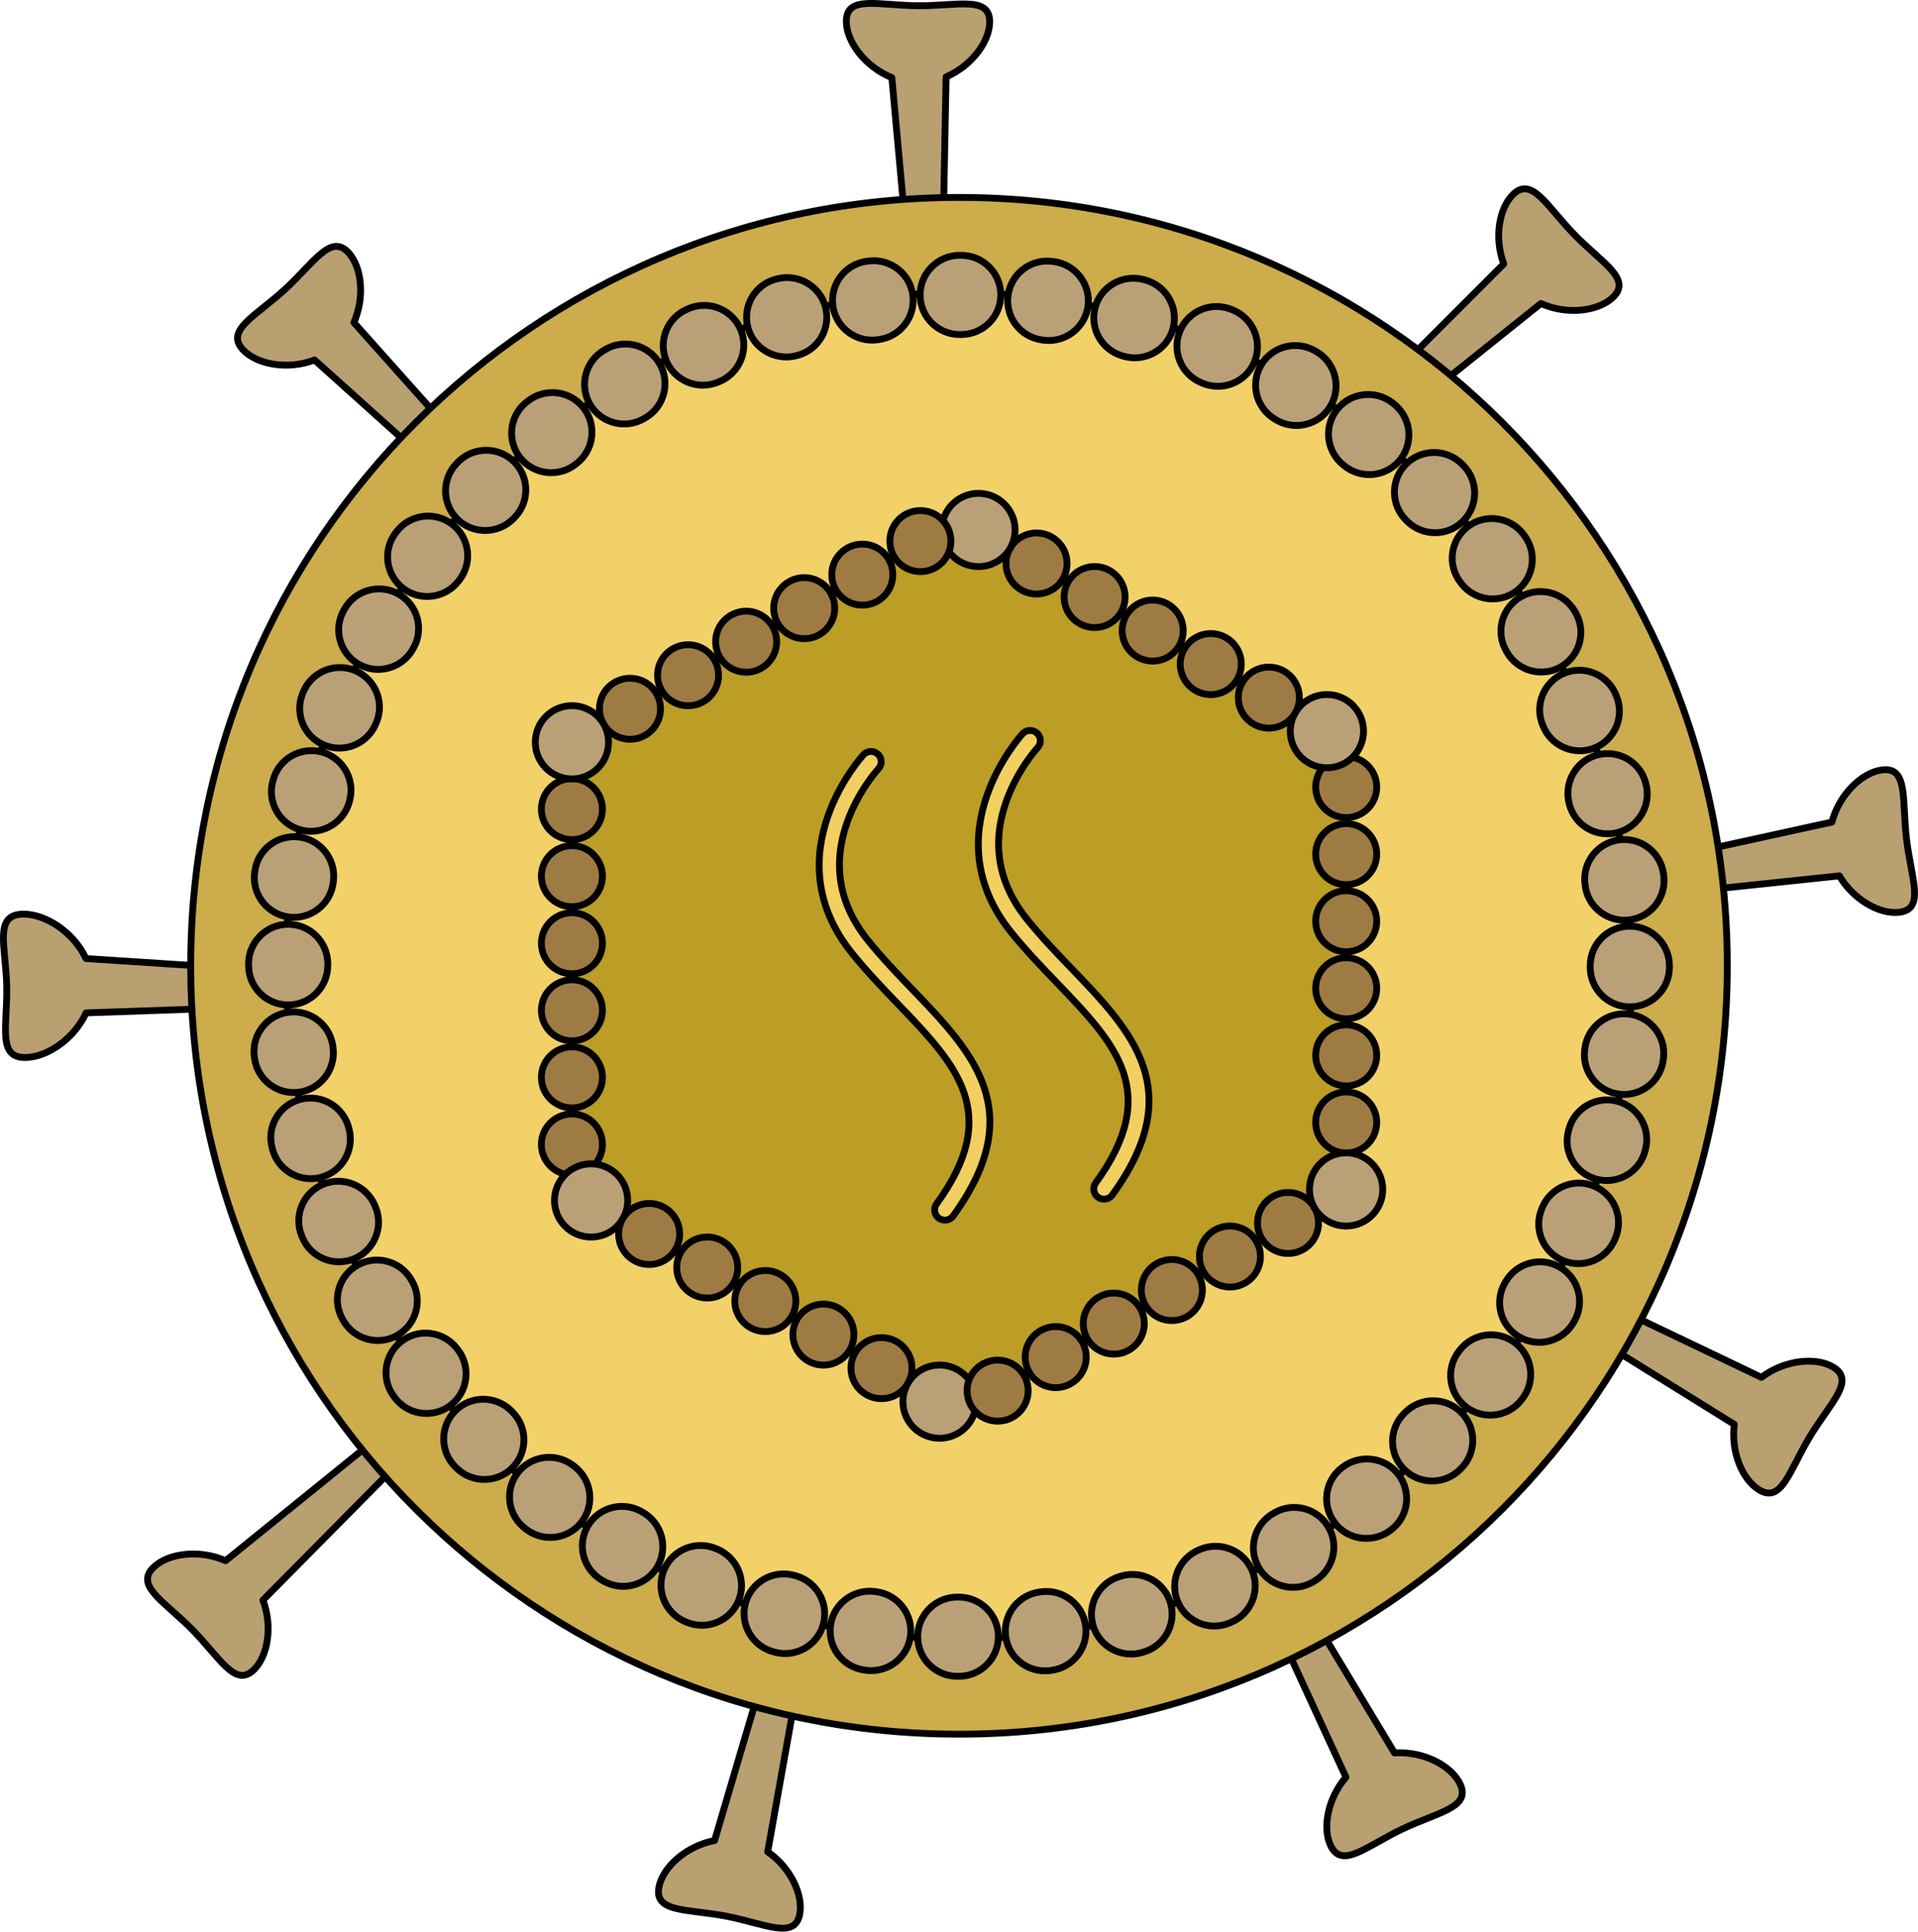 <?xml version="1.0" encoding="utf-8"?>
<!-- Generator: Adobe Illustrator 27.1.1, SVG Export Plug-In . SVG Version: 6.00 Build 0)  -->
<svg version="1.1" id="Camada_1" xmlns="http://www.w3.org/2000/svg" xmlns:xlink="http://www.w3.org/1999/xlink" x="0px" y="0px"
	 width="281px" height="282.968px" viewBox="0 0 281 282.968" enable-background="new 0 0 281 282.968" xml:space="preserve">
<g>
	<g>
		<path fill="#B8A070" stroke="#000000" stroke-linecap="round" stroke-linejoin="round" stroke-miterlimit="10" d="M194.947,270.37
			c1.66,3.48,5.245,0.075,10.482-2.422c5.235-2.497,10.139-3.139,8.479-6.621c-1.277-2.677-5.391-4.823-9.604-4.537l-13.558-22.525
			c-4.364-2.339-4.563,2.177-4.563,2.177l11.007,23.906C194.529,263.431,193.71,267.778,194.947,270.37z"/>
		<path fill="#B8A070" stroke="#000000" stroke-linecap="round" stroke-linejoin="round" stroke-miterlimit="10" d="
			M257.735,218.262c3.303,1.992,4.418-2.825,7.414-7.793c2.995-4.968,6.735-8.205,3.431-10.196
			c-2.54-1.531-7.156-1.057-10.515,1.502l-23.722-11.334c-4.929,0.451-2.61,4.33-2.61,4.33l22.353,13.891
			C253.564,212.701,255.275,216.781,257.735,218.262z"/>
		<path fill="#B8A070" stroke="#000000" stroke-linecap="round" stroke-linejoin="round" stroke-miterlimit="10" d="M37.205,244.596
			c-2.749,2.704-4.955-1.721-9.023-5.856c-4.068-4.136-8.458-6.415-5.708-9.12c2.115-2.079,6.714-2.691,10.577-0.984l20.435-16.54
			c4.899-0.707,3.546,3.606,3.546,3.606l-18.51,18.708C39.968,238.217,39.252,242.582,37.205,244.596z"/>
		<path fill="#B8A070" stroke="#000000" stroke-linecap="round" stroke-linejoin="round" stroke-miterlimit="10" d="M221.679,28.483
			c2.762-2.691,4.946,1.746,8.994,5.901c4.046,4.156,8.425,6.456,5.661,9.149c-2.124,2.068-6.727,2.658-10.582,0.93l-20.52,16.436
			c-4.901,0.682-3.527-3.623-3.527-3.623l18.605-18.615C218.883,34.848,219.622,30.487,221.679,28.483z"/>
		<path fill="#B8A070" stroke="#000000" stroke-linecap="round" stroke-linejoin="round" stroke-miterlimit="10" d="M51.055,37.009
			c-2.606-2.842-5.037,1.464-9.313,5.384c-4.275,3.921-8.777,5.969-6.17,8.814c2.004,2.185,6.567,3.034,10.512,1.527l19.557,17.569
			c4.857,0.959,3.726-3.418,3.726-3.418L51.845,47.249C53.486,43.522,52.997,39.126,51.055,37.009z"/>
		<path fill="#B8A070" stroke="#000000" stroke-linecap="round" stroke-linejoin="round" stroke-miterlimit="10" d="M144.996,3.224
			c0.023-3.856-4.689-2.352-10.489-2.385c-5.801-0.034-10.494-1.591-10.516,2.264c-0.017,2.968,2.75,6.691,6.668,8.269l2.39,26.181
			c2.91,4.006,5.056,0.029,5.056,0.029l0.506-26.313C142.348,9.654,144.979,6.097,144.996,3.224z"/>
		<path fill="#B8A070" stroke="#000000" stroke-linecap="round" stroke-linejoin="round" stroke-miterlimit="10" d="
			M278.252,133.641c3.831-0.456,1.754-4.942,1.068-10.704c-0.687-5.76,0.278-10.61-3.553-10.154
			c-2.945,0.351-6.297,3.56-7.379,7.643l-25.682,5.62c-3.613,3.383,0.6,5.02,0.6,5.02l26.171-2.761
			C271.546,131.814,275.401,133.983,278.252,133.641z"/>
		<path fill="#B8A070" stroke="#000000" stroke-linecap="round" stroke-linejoin="round" stroke-miterlimit="10" d="
			M117.164,280.412c-0.729,3.786-5.057,1.394-10.754,0.295c-5.695-1.098-10.602-0.484-9.872-4.271
			c0.562-2.914,4.002-6.025,8.152-6.811l7.448-25.212c3.635-3.361,4.964,0.958,4.964,0.958l-4.632,25.906
			C115.821,273.591,117.707,277.593,117.164,280.412z"/>
		<path fill="#B8A070" stroke="#000000" stroke-linecap="round" stroke-linejoin="round" stroke-miterlimit="10" d="M3.796,154.916
			c-4.272,0.094-2.681-4.644-2.811-10.444c-0.128-5.801-1.93-10.465,2.343-10.559c3.288-0.074,7.458,2.623,9.271,6.509l29.054,1.896
			c4.486,2.833,0.112,5.055,0.112,5.055l-29.153,1.006C10.881,152.147,6.98,154.844,3.796,154.916z"/>
	</g>
	<g>
		<path fill="#CCAC4B" stroke="#000000" stroke-linecap="round" stroke-linejoin="round" stroke-miterlimit="10" d="M253.06,141.484
			c0,62.163-50.396,112.56-112.56,112.56c-62.168,0-112.56-50.397-112.56-112.56c0-62.167,50.392-112.561,112.56-112.561
			C202.664,28.923,253.06,79.318,253.06,141.484z"/>
		<path fill="#F3D169" stroke="#000000" stroke-linecap="round" stroke-linejoin="round" stroke-miterlimit="10" d="
			M239.089,141.484c0,54.448-44.14,98.589-98.589,98.589c-54.452,0-98.59-44.142-98.59-98.589c0-54.451,44.138-98.591,98.59-98.591
			C194.95,42.893,239.089,87.033,239.089,141.484z"/>
	</g>
	<path fill="#B9A077" stroke="#000000" stroke-linecap="round" stroke-linejoin="round" stroke-miterlimit="10" d="M140.464,245.566
		h-0.211c-3.205,0-5.803-2.599-5.803-5.803s2.599-5.803,5.803-5.803h0.211c3.205,0,5.803,2.599,5.803,5.803
		S143.669,245.566,140.464,245.566z M153.082,244.769c-2.898,0-5.403-2.167-5.755-5.116c-0.38-3.183,1.892-6.07,5.074-6.45
		l0.136-0.018c3.179-0.416,6.094,1.815,6.514,4.991c0.42,3.178-1.813,6.094-4.991,6.514l-0.282,0.036
		C153.544,244.755,153.312,244.769,153.082,244.769z M127.64,244.733c-0.254,0-0.51-0.016-0.769-0.051l-0.221-0.029
		c-3.177-0.427-5.406-3.348-4.979-6.525c0.427-3.176,3.344-5.396,6.525-4.979l0.198,0.027c3.178,0.42,5.412,3.336,4.991,6.514
		C132.999,242.609,130.507,244.733,127.64,244.733z M165.706,242.304c-2.584,0-4.941-1.738-5.616-4.357
		c-0.8-3.104,1.069-6.268,4.172-7.068l0.125-0.034c3.096-0.841,6.282,0.981,7.126,4.072c0.843,3.092-0.98,6.282-4.072,7.126
		l-0.283,0.075C166.672,242.244,166.185,242.304,165.706,242.304z M115.023,242.232c-0.505,0-1.019-0.066-1.53-0.205l-0.125-0.034
		c-3.104-0.8-4.972-3.964-4.172-7.068c0.8-3.105,3.963-4.972,7.068-4.172l0.283,0.075c3.092,0.844,4.915,4.034,4.072,7.126
		C119.914,240.536,117.575,242.232,115.023,242.232z M177.9,238.202c-2.28,0-4.442-1.352-5.366-3.59
		c-1.223-2.963,0.188-6.356,3.15-7.579l0.195-0.08c2.964-1.22,6.356,0.188,7.579,3.15c1.223,2.963-0.188,6.356-3.15,7.579
		l-0.195,0.08C179.388,238.061,178.638,238.202,177.9,238.202z M102.833,238.091c-0.738,0-1.488-0.141-2.212-0.44l-0.237-0.099
		c-2.953-1.246-4.337-4.649-3.091-7.602c1.246-2.954,4.651-4.337,7.602-3.091l0.155,0.064c2.962,1.223,4.373,4.615,3.15,7.579
		C107.276,236.739,105.112,238.091,102.833,238.091z M189.439,232.537c-2.007,0-3.959-1.043-5.034-2.907
		c-1.6-2.777-0.646-6.326,2.131-7.926l0.182-0.105c2.777-1.598,6.325-0.646,7.926,2.131c1.6,2.777,0.646,6.326-2.131,7.926
		l-0.182,0.105C191.418,232.287,190.422,232.537,189.439,232.537z M91.297,232.386c-0.983,0-1.979-0.25-2.892-0.776l-0.21-0.122
		c-2.769-1.615-3.703-5.169-2.089-7.937c1.616-2.769,5.167-3.701,7.937-2.089l0.157,0.091c2.777,1.6,3.731,5.149,2.131,7.926
		C95.256,231.344,93.305,232.386,91.297,232.386z M200.176,225.361c-1.737,0-3.454-0.765-4.591-2.234
		c-1.957-2.531-1.538-6.135,0.986-8.099c0.009-0.006,0.101-0.077,0.11-0.085c2.537-1.951,6.213-1.509,8.169,1.019
		c1.957,2.531,1.538,6.135-0.986,8.099c-0.009,0.006-0.101,0.077-0.11,0.085C202.691,224.963,201.429,225.361,200.176,225.361z
		 M80.613,225.222c-1.245,0-2.5-0.399-3.559-1.222l-0.113-0.088c-2.552-1.938-3.051-5.579-1.113-8.132
		c1.939-2.552,5.581-3.05,8.132-1.113l0.221,0.17c2.53,1.968,2.985,5.614,1.018,8.144C84.054,224.452,82.342,225.222,80.613,225.222
		z M209.819,216.955c-1.485,0-2.971-0.567-4.103-1.7c-2.267-2.266-2.267-5.94,0-8.206l0.149-0.149c2.265-2.267,5.941-2.267,8.206,0
		c2.267,2.266,2.267,5.94,0,8.206l-0.149,0.149C212.79,216.388,211.304,216.955,209.819,216.955z M70.956,216.731
		c-1.485,0-2.971-0.567-4.103-1.7l-0.149-0.149c-2.267-2.266-2.267-5.94,0-8.206c2.265-2.267,5.941-2.267,8.206,0l0.149,0.149
		c2.267,2.266,2.267,5.94,0,8.206C73.927,216.165,72.441,216.731,70.956,216.731z M218.323,207.308
		c-1.223,0-2.456-0.384-3.505-1.181c-2.552-1.938-3.051-5.579-1.113-8.132l0.17-0.221c1.969-2.53,5.616-2.984,8.144-1.018
		c2.53,1.968,2.985,5.614,1.018,8.144l-0.088,0.113C221.808,206.518,220.076,207.308,218.323,207.308z M62.485,207.061
		c-1.753,0-3.485-0.79-4.627-2.294l-0.087-0.113c-1.967-2.531-1.512-6.176,1.018-8.144c2.533-1.967,6.176-1.509,8.144,1.018
		l0.169,0.221c1.938,2.553,1.44,6.194-1.113,8.132C64.941,206.677,63.708,207.061,62.485,207.061z M225.503,196.638
		c-0.993,0-1.999-0.256-2.919-0.791c-2.769-1.615-3.703-5.169-2.089-7.937l0.091-0.157c1.601-2.777,5.149-3.729,7.926-2.131
		c2.777,1.6,3.731,5.149,2.131,7.926l-0.122,0.21C229.443,195.607,227.499,196.638,225.503,196.638z M55.342,196.374
		c-2.007,0-3.959-1.043-5.034-2.907l-0.105-0.182c-1.6-2.777-0.646-6.326,2.131-7.926c2.777-1.598,6.325-0.646,7.926,2.131
		l0.105,0.182c1.6,2.777,0.646,6.326-2.131,7.926C57.321,196.123,56.325,196.374,55.342,196.374z M231.234,185.115
		c-0.752,0-1.517-0.146-2.254-0.458c-2.953-1.246-4.337-4.649-3.091-7.602l0.064-0.155c1.222-2.962,4.614-4.371,7.579-3.15
		c2.962,1.223,4.373,4.615,3.15,7.579l-0.099,0.237C235.648,183.783,233.496,185.115,231.234,185.115z M49.655,184.848
		c-2.28,0-4.442-1.352-5.366-3.59l-0.08-0.195c-1.223-2.963,0.188-6.356,3.15-7.579c2.963-1.222,6.357,0.189,7.579,3.15l0.08,0.195
		c1.223,2.963-0.188,6.356-3.15,7.579C51.143,184.707,50.393,184.848,49.655,184.848z M235.402,172.94
		c-0.479,0-0.967-0.06-1.452-0.184c-3.104-0.8-4.972-3.964-4.172-7.068l0.075-0.283c0.845-3.091,4.035-4.916,7.126-4.072
		c3.092,0.844,4.915,4.034,4.072,7.126l-0.034,0.125C240.343,171.202,237.986,172.94,235.402,172.94z M45.525,172.668
		c-2.552,0-4.891-1.696-5.596-4.277l-0.075-0.283c-0.8-3.104,1.069-6.268,4.172-7.068c3.101-0.801,6.268,1.069,7.068,4.172
		l0.034,0.125c0.843,3.092-0.98,6.282-4.072,7.126C46.544,172.602,46.03,172.668,45.525,172.668z M237.93,160.329
		c-0.23,0-0.462-0.014-0.695-0.042c-3.182-0.379-5.454-3.267-5.074-6.45l0.036-0.282c0.42-3.177,3.335-5.419,6.514-4.991
		c3.178,0.42,5.412,3.336,4.991,6.514l-0.018,0.136C243.334,158.162,240.828,160.329,237.93,160.329z M43.035,160.05
		c-2.867,0-5.359-2.124-5.746-5.043l-0.036-0.282c-0.38-3.183,1.892-6.071,5.074-6.45c3.183-0.376,6.071,1.891,6.45,5.074
		l0.018,0.136c0.42,3.178-1.814,6.094-4.991,6.514C43.545,160.033,43.288,160.05,43.035,160.05z M238.779,147.498
		c-3.205,0-5.803-2.599-5.803-5.803v-0.211c0-3.205,2.599-5.803,5.803-5.803s5.803,2.599,5.803,5.803v0.211
		C244.583,144.899,241.984,147.498,238.779,147.498z M42.221,147.217c-3.205,0-5.803-2.599-5.803-5.803v-0.211
		c0-3.205,2.599-5.803,5.803-5.803c3.205,0,5.803,2.599,5.803,5.803v0.211C48.024,144.618,45.425,147.217,42.221,147.217z
		 M237.987,134.804c-2.898,0-5.403-2.167-5.755-5.116l-0.018-0.136c-0.42-3.178,1.813-6.094,4.991-6.514
		c3.183-0.424,6.093,1.813,6.514,4.991l0.036,0.282c0.38,3.183-1.892,6.07-5.074,6.45
		C238.449,134.79,238.217,134.804,237.987,134.804z M43.068,134.386c-0.253,0-0.51-0.017-0.769-0.052
		c-3.178-0.42-5.412-3.336-4.991-6.514l0.029-0.221c0.428-3.176,3.352-5.394,6.525-4.979c3.177,0.427,5.405,3.348,4.979,6.525
		l-0.027,0.198C48.427,132.262,45.934,134.386,43.068,134.386z M235.516,122.152c-2.544,0-4.869-1.673-5.571-4.248l-0.037-0.142
		c-0.844-3.091,0.971-6.313,4.063-7.156c3.097-0.845,6.274,0.949,7.118,4.04l0.037,0.142c0.844,3.091-0.971,6.313-4.063,7.156
		C236.545,122.085,236.026,122.152,235.516,122.152z M45.568,121.774c-0.505,0-1.019-0.066-1.53-0.205
		c-3.092-0.844-4.915-4.034-4.072-7.126l0.034-0.125c0.799-3.104,3.966-4.97,7.068-4.172c3.104,0.8,4.972,3.964,4.172,7.068
		l-0.075,0.283C50.459,120.078,48.12,121.774,45.568,121.774z M231.456,109.988c-2.28,0-4.442-1.352-5.366-3.59l-0.08-0.195
		c-1.223-2.963,0.188-6.356,3.15-7.579c2.965-1.223,6.357,0.188,7.579,3.15l0.08,0.195c1.223,2.963-0.188,6.356-3.15,7.579
		C232.944,109.847,232.194,109.988,231.456,109.988z M49.708,109.592c-0.738,0-1.488-0.141-2.212-0.44
		c-2.962-1.223-4.373-4.615-3.15-7.579l0.099-0.237c1.246-2.954,4.651-4.34,7.602-3.091c2.953,1.246,4.337,4.649,3.091,7.602
		l-0.064,0.155C54.151,108.24,51.988,109.592,49.708,109.592z M225.808,98.446c-2.007,0-3.959-1.043-5.034-2.907l-0.105-0.182
		c-1.6-2.777-0.646-6.326,2.131-7.926c2.778-1.598,6.325-0.646,7.926,2.131l0.105,0.182c1.6,2.777,0.646,6.326-2.131,7.926
		C227.788,98.196,226.791,98.446,225.808,98.446z M55.414,98.061c-0.983,0-1.979-0.25-2.892-0.776
		c-2.777-1.6-3.731-5.149-2.131-7.926l0.122-0.21c1.615-2.769,5.167-3.702,7.937-2.089c2.769,1.615,3.703,5.169,2.089,7.937
		l-0.091,0.157C59.373,97.018,57.421,98.061,55.414,98.061z M218.692,87.737c-1.73,0-3.441-0.77-4.585-2.24l-0.169-0.221
		c-1.938-2.553-1.44-6.194,1.113-8.132c2.551-1.938,6.194-1.44,8.132,1.113l0.087,0.113c1.967,2.531,1.512,6.176-1.018,8.144
		C221.192,87.338,219.937,87.737,218.692,87.737z M62.582,87.376c-1.246,0-2.5-0.399-3.559-1.222
		c-2.53-1.968-2.985-5.614-1.018-8.144l0.088-0.113c1.939-2.552,5.581-3.049,8.132-1.113c2.552,1.938,3.05,5.579,1.113,8.132
		l-0.17,0.221C66.022,86.607,64.311,87.376,62.582,87.376z M210.243,78.042c-1.485,0-2.971-0.567-4.103-1.7l-0.149-0.149
		c-2.267-2.266-2.267-5.94,0-8.206c2.265-2.267,5.941-2.267,8.206,0l0.149,0.149c2.267,2.266,2.267,5.94,0,8.206
		C213.214,77.475,211.728,78.042,210.243,78.042z M71.081,77.717c-1.485,0-2.971-0.567-4.103-1.7c-2.267-2.266-2.267-5.94,0-8.206
		l0.149-0.149c2.265-2.267,5.941-2.267,8.206,0c2.267,2.266,2.267,5.94,0,8.206l-0.149,0.149
		C74.051,77.151,72.565,77.717,71.081,77.717z M200.601,69.523c-1.223,0-2.456-0.384-3.505-1.181l-0.221-0.17
		c-2.53-1.968-2.985-5.614-1.018-8.144c1.97-2.53,5.615-2.984,8.144-1.018l0.113,0.088c2.552,1.938,3.051,5.579,1.113,8.132
		C204.086,68.733,202.354,69.523,200.601,69.523z M80.759,69.246c-1.753,0-3.485-0.79-4.626-2.294
		c-1.938-2.553-1.44-6.194,1.113-8.132l0.113-0.087c2.533-1.967,6.176-1.509,8.144,1.018c1.967,2.531,1.512,6.176-1.018,8.144
		l-0.221,0.169C83.216,68.862,81.982,69.246,80.759,69.246z M189.935,62.331c-1.007,0-2.027-0.263-2.955-0.813l-0.12-0.069
		c-2.777-1.6-3.731-5.149-2.131-7.926c1.601-2.777,5.15-3.729,7.926-2.131l0.245,0.143c2.757,1.635,3.666,5.195,2.031,7.952
		C193.847,61.315,191.916,62.331,189.935,62.331z M91.45,62.109c-2.007,0-3.959-1.043-5.034-2.907
		c-1.6-2.777-0.646-6.326,2.131-7.926l0.182-0.105c2.778-1.599,6.325-0.646,7.926,2.131c1.6,2.777,0.646,6.326-2.131,7.926
		l-0.182,0.105C93.429,61.858,92.433,62.109,91.45,62.109z M178.423,56.594c-0.752,0-1.517-0.146-2.254-0.458l-0.154-0.064
		c-2.963-1.223-4.373-4.615-3.15-7.579c1.222-2.963,4.615-4.372,7.579-3.15l0.237,0.099c2.953,1.246,4.337,4.649,3.091,7.602
		C182.837,55.262,180.686,56.594,178.423,56.594z M102.974,56.428c-2.28,0-4.442-1.352-5.366-3.59
		c-1.223-2.963,0.188-6.356,3.15-7.579l0.195-0.08c2.965-1.222,6.356,0.189,7.579,3.15c1.223,2.963-0.188,6.356-3.15,7.579
		l-0.195,0.08C104.462,56.287,103.712,56.428,102.974,56.428z M166.257,52.418c-0.479,0-0.967-0.06-1.452-0.184l-0.283-0.075
		c-3.092-0.844-4.915-4.034-4.072-7.126c0.844-3.091,4.033-4.911,7.126-4.072l0.125,0.034c3.104,0.8,4.972,3.964,4.172,7.068
		C171.198,50.679,168.841,52.418,166.257,52.418z M115.207,52.293c-2.559,0-4.917-1.691-5.62-4.27
		c-0.844-3.092,0.948-6.274,4.04-7.118l0.142-0.037c3.092-0.848,6.313,0.973,7.156,4.063c0.844,3.092-0.948,6.274-4.04,7.118
		l-0.142,0.037C116.231,52.226,115.715,52.293,115.207,52.293z M153.654,49.881c-0.258,0-0.517-0.018-0.78-0.053l-0.198-0.027
		c-3.178-0.42-5.412-3.336-4.991-6.514c0.42-3.177,3.326-5.421,6.514-4.991l0.221,0.029c3.177,0.427,5.406,3.348,4.979,6.524
		C159.007,47.763,156.515,49.881,153.654,49.881z M127.765,49.826c-2.867,0-5.359-2.124-5.746-5.043
		c-0.42-3.178,1.814-6.094,4.991-6.514l0.282-0.036c3.188-0.379,6.071,1.891,6.45,5.074c0.38,3.183-1.892,6.07-5.074,6.45
		l-0.136,0.018C128.275,49.809,128.018,49.826,127.765,49.826z M140.817,49.008h-0.211c-3.205,0-5.803-2.599-5.803-5.803
		c0-3.205,2.599-5.803,5.803-5.803h0.211c3.205,0,5.803,2.599,5.803,5.803C146.62,46.409,144.021,49.008,140.817,49.008z"/>
	<g>
		<g>
			<polygon fill="#BC9D25" points="83.788,108.741 140.507,75.995 197.227,108.741 197.227,174.236 140.507,206.981 83.788,174.236 
							"/>
			<g>
				<g>
					<path fill="#9E7B43" stroke="#000000" stroke-linecap="round" stroke-linejoin="round" stroke-miterlimit="10" d="
						M83.788,114.059c2.469,0,4.471,2.002,4.471,4.471c0,2.469-2.002,4.471-4.471,4.471c-2.469,0-4.471-2.002-4.471-4.471
						C79.317,116.061,81.319,114.059,83.788,114.059z"/>
				</g>
				<g>
					
						<circle fill="#9E7B43" stroke="#000000" stroke-linecap="round" stroke-linejoin="round" stroke-miterlimit="10" cx="83.788" cy="128.355" r="4.472"/>
				</g>
				<g>
					<path fill="#9E7B43" stroke="#000000" stroke-linecap="round" stroke-linejoin="round" stroke-miterlimit="10" d="
						M83.788,133.709c2.469,0,4.471,2.002,4.471,4.471c0,2.469-2.002,4.471-4.471,4.471c-2.469,0-4.471-2.002-4.471-4.471
						C79.317,135.711,81.319,133.709,83.788,133.709z"/>
				</g>
				<g>
					<path fill="#9E7B43" stroke="#000000" stroke-linecap="round" stroke-linejoin="round" stroke-miterlimit="10" d="
						M83.788,143.534c2.469,0,4.471,2.002,4.471,4.471c0,2.469-2.002,4.471-4.471,4.471c-2.469,0-4.471-2.002-4.471-4.471
						C79.317,145.536,81.319,143.534,83.788,143.534z"/>
				</g>
				<g>
					<path fill="#9E7B43" stroke="#000000" stroke-linecap="round" stroke-linejoin="round" stroke-miterlimit="10" d="
						M83.788,153.358c2.47,0,4.473,2.002,4.473,4.473c0,2.47-2.003,4.473-4.473,4.473c-2.47,0-4.473-2.002-4.473-4.473
						C79.315,155.36,81.318,153.358,83.788,153.358z"/>
				</g>
				<g>
					
						<circle fill="#9E7B43" stroke="#000000" stroke-linecap="round" stroke-linejoin="round" stroke-miterlimit="10" cx="83.788" cy="167.654" r="4.472"/>
				</g>
				<g>
					<path fill="#B9A077" stroke="#000000" stroke-linecap="round" stroke-linejoin="round" stroke-miterlimit="10" d="
						M86.598,170.491c2.964,0,5.366,2.402,5.366,5.366c0,2.964-2.402,5.366-5.366,5.366s-5.366-2.402-5.366-5.366
						C81.232,172.894,83.634,170.491,86.598,170.491z"/>
				</g>
				<g>
					
						<circle fill="#9E7B43" stroke="#000000" stroke-linecap="round" stroke-linejoin="round" stroke-miterlimit="10" cx="95.107" cy="180.768" r="4.472"/>
				</g>
				<g>
					<path fill="#9E7B43" stroke="#000000" stroke-linecap="round" stroke-linejoin="round" stroke-miterlimit="10" d="
						M103.616,181.211c2.469,0,4.471,2.002,4.471,4.471c0,2.469-2.002,4.471-4.471,4.471c-2.469,0-4.471-2.002-4.471-4.471
						C99.145,183.213,101.146,181.211,103.616,181.211z"/>
				</g>
				<g>
					<path fill="#9E7B43" stroke="#000000" stroke-linecap="round" stroke-linejoin="round" stroke-miterlimit="10" d="
						M112.124,186.123c2.469,0,4.471,2.002,4.471,4.471c0,2.469-2.002,4.471-4.471,4.471c-2.469,0-4.471-2.002-4.471-4.471
						C107.653,188.125,109.655,186.123,112.124,186.123z"/>
				</g>
				<g>
					<path fill="#9E7B43" stroke="#000000" stroke-linecap="round" stroke-linejoin="round" stroke-miterlimit="10" d="
						M120.633,191.037c2.469,0,4.471,2.002,4.471,4.471c0,2.469-2.002,4.471-4.471,4.471c-2.469,0-4.471-2.002-4.471-4.471
						C116.162,193.039,118.164,191.037,120.633,191.037z"/>
				</g>
				<g>
					<path fill="#9E7B43" stroke="#000000" stroke-linecap="round" stroke-linejoin="round" stroke-miterlimit="10" d="
						M129.141,195.949c2.469,0,4.471,2.002,4.471,4.471c0,2.469-2.002,4.471-4.471,4.471c-2.469,0-4.471-2.002-4.471-4.471
						C124.67,197.95,126.672,195.949,129.141,195.949z"/>
				</g>
				<g>
					<path fill="#B9A077" stroke="#000000" stroke-linecap="round" stroke-linejoin="round" stroke-miterlimit="10" d="
						M133.004,202.648c1.481-2.567,4.763-3.444,7.33-1.964c2.567,1.483,3.444,4.764,1.964,7.332
						c-1.482,2.564-4.766,3.444-7.331,1.962C132.402,208.497,131.521,205.215,133.004,202.648z"/>
				</g>
				<g>
					
						<circle fill="#9E7B43" stroke="#000000" stroke-linecap="round" stroke-linejoin="round" stroke-miterlimit="10" cx="146.159" cy="203.719" r="4.473"/>
				</g>
				<g>
					<path fill="#9E7B43" stroke="#000000" stroke-linecap="round" stroke-linejoin="round" stroke-miterlimit="10" d="
						M154.669,194.334c2.47,0,4.473,2.002,4.473,4.473c0,2.47-2.003,4.473-4.473,4.473c-2.47,0-4.473-2.002-4.473-4.473
						C150.196,196.336,152.199,194.334,154.669,194.334z"/>
				</g>
				<g>
					<path fill="#9E7B43" stroke="#000000" stroke-linecap="round" stroke-linejoin="round" stroke-miterlimit="10" d="
						M163.177,189.421c2.47,0,4.473,2.002,4.473,4.473c0,2.47-2.003,4.473-4.473,4.473c-2.47,0-4.473-2.002-4.473-4.473
						C158.705,191.423,160.707,189.421,163.177,189.421z"/>
				</g>
				<g>
					
						<circle fill="#9E7B43" stroke="#000000" stroke-linecap="round" stroke-linejoin="round" stroke-miterlimit="10" cx="171.686" cy="188.982" r="4.472"/>
				</g>
				<g>
					
						<circle fill="#9E7B43" stroke="#000000" stroke-linecap="round" stroke-linejoin="round" stroke-miterlimit="10" cx="180.194" cy="184.07" r="4.472"/>
				</g>
				<g>
					
						<circle fill="#9E7B43" stroke="#000000" stroke-linecap="round" stroke-linejoin="round" stroke-miterlimit="10" cx="188.702" cy="179.156" r="4.472"/>
				</g>
				<g>
					<path fill="#B9A077" stroke="#000000" stroke-linecap="round" stroke-linejoin="round" stroke-miterlimit="10" d="
						M197.212,168.878c2.964,0,5.366,2.402,5.366,5.366c0,2.964-2.402,5.366-5.366,5.366c-2.964,0-5.366-2.402-5.366-5.366
						C191.846,171.281,194.248,168.878,197.212,168.878z"/>
				</g>
				<g>
					<path fill="#9E7B43" stroke="#000000" stroke-linecap="round" stroke-linejoin="round" stroke-miterlimit="10" d="
						M197.227,159.957c2.469,0,4.471,2.002,4.471,4.471c0,2.469-2.002,4.471-4.471,4.471c-2.469,0-4.471-2.002-4.471-4.471
						C192.756,161.959,194.758,159.957,197.227,159.957z"/>
				</g>
				<g>
					<path fill="#9E7B43" stroke="#000000" stroke-linecap="round" stroke-linejoin="round" stroke-miterlimit="10" d="
						M197.227,150.133c2.469,0,4.471,2.002,4.471,4.471c0,2.469-2.002,4.471-4.471,4.471c-2.469,0-4.471-2.002-4.471-4.471
						C192.756,152.135,194.758,150.133,197.227,150.133z"/>
				</g>
				<g>
					
						<circle fill="#9E7B43" stroke="#000000" stroke-linecap="round" stroke-linejoin="round" stroke-miterlimit="10" cx="197.227" cy="144.778" r="4.472"/>
				</g>
				<g>
					<path fill="#9E7B43" stroke="#000000" stroke-linecap="round" stroke-linejoin="round" stroke-miterlimit="10" d="
						M197.227,130.481c2.47,0,4.472,2.002,4.472,4.472c0,2.47-2.002,4.472-4.472,4.472c-2.47,0-4.472-2.002-4.472-4.472
						C192.755,132.484,194.758,130.481,197.227,130.481z"/>
				</g>
				<g>
					
						<circle fill="#9E7B43" stroke="#000000" stroke-linecap="round" stroke-linejoin="round" stroke-miterlimit="10" cx="197.227" cy="125.128" r="4.471"/>
				</g>
				<g>
					
						<circle fill="#9E7B43" stroke="#000000" stroke-linecap="round" stroke-linejoin="round" stroke-miterlimit="10" cx="197.227" cy="115.302" r="4.472"/>
				</g>
				<g>
					<path fill="#B9A077" stroke="#000000" stroke-linecap="round" stroke-linejoin="round" stroke-miterlimit="10" d="
						M194.401,101.743c2.964,0,5.366,2.402,5.366,5.366c0,2.964-2.402,5.366-5.366,5.366c-2.964,0-5.366-2.402-5.366-5.366
						C189.035,104.146,191.438,101.743,194.401,101.743z"/>
				</g>
				<g>
					
						<circle fill="#9E7B43" stroke="#000000" stroke-linecap="round" stroke-linejoin="round" stroke-miterlimit="10" cx="185.894" cy="102.197" r="4.473"/>
				</g>
				<g>
					
						<circle fill="#9E7B43" stroke="#000000" stroke-linecap="round" stroke-linejoin="round" stroke-miterlimit="10" cx="177.385" cy="97.285" r="4.473"/>
				</g>
				<g>
					<path fill="#9E7B43" stroke="#000000" stroke-linecap="round" stroke-linejoin="round" stroke-miterlimit="10" d="
						M168.876,87.901c2.47,0,4.472,2.002,4.472,4.472c0,2.47-2.002,4.472-4.472,4.472c-2.47,0-4.472-2.002-4.472-4.472
						C164.404,89.903,166.406,87.901,168.876,87.901z"/>
				</g>
				<g>
					
						<circle fill="#9E7B43" stroke="#000000" stroke-linecap="round" stroke-linejoin="round" stroke-miterlimit="10" cx="160.367" cy="87.461" r="4.471"/>
				</g>
				<g>
					
						<circle fill="#9E7B43" stroke="#000000" stroke-linecap="round" stroke-linejoin="round" stroke-miterlimit="10" cx="151.859" cy="82.548" r="4.472"/>
				</g>
				<g>
					
						<circle fill="#B9A077" stroke="#000000" stroke-linecap="round" stroke-linejoin="round" stroke-miterlimit="10" cx="143.351" cy="77.636" r="5.366"/>
				</g>
				<g>
					
						<circle fill="#9E7B43" stroke="#000000" stroke-linecap="round" stroke-linejoin="round" stroke-miterlimit="10" cx="134.841" cy="79.267" r="4.471"/>
				</g>
				<g>
					
						<circle fill="#9E7B43" stroke="#000000" stroke-linecap="round" stroke-linejoin="round" stroke-miterlimit="10" cx="126.333" cy="84.179" r="4.471"/>
				</g>
				<g>
					<path fill="#9E7B43" stroke="#000000" stroke-linecap="round" stroke-linejoin="round" stroke-miterlimit="10" d="
						M117.823,84.619c2.47,0,4.472,2.002,4.472,4.472c0,2.47-2.002,4.472-4.472,4.472c-2.47,0-4.472-2.002-4.472-4.472
						C113.352,86.621,115.354,84.619,117.823,84.619z"/>
				</g>
				<g>
					
						<circle fill="#9E7B43" stroke="#000000" stroke-linecap="round" stroke-linejoin="round" stroke-miterlimit="10" cx="109.315" cy="94.004" r="4.472"/>
				</g>
				<g>
					
						<circle fill="#9E7B43" stroke="#000000" stroke-linecap="round" stroke-linejoin="round" stroke-miterlimit="10" cx="100.806" cy="98.917" r="4.472"/>
				</g>
				<g>
					<path fill="#9E7B43" stroke="#000000" stroke-linecap="round" stroke-linejoin="round" stroke-miterlimit="10" d="
						M92.299,99.357c2.47,0,4.472,2.002,4.472,4.472c0,2.47-2.002,4.472-4.472,4.472c-2.47,0-4.472-2.002-4.472-4.472
						C87.827,101.359,89.829,99.357,92.299,99.357z"/>
				</g>
				<g>
					<path fill="#B9A077" stroke="#000000" stroke-linecap="round" stroke-linejoin="round" stroke-miterlimit="10" d="
						M83.789,103.374c2.964,0,5.367,2.403,5.367,5.367c0,2.964-2.403,5.367-5.367,5.367c-2.964,0-5.367-2.403-5.367-5.367
						C78.422,105.777,80.825,103.374,83.789,103.374z"/>
				</g>
			</g>
		</g>
		<path fill="#F2CF61" stroke="#000000" stroke-linecap="round" stroke-linejoin="round" stroke-miterlimit="10" d="
			M161.743,175.669c-0.306,0-0.614-0.093-0.881-0.286c-0.67-0.487-0.818-1.426-0.332-2.096c9.678-13.318,2.915-20.358-5.646-29.271
			c-2.244-2.336-4.564-4.752-6.712-7.411c-11.725-14.517,1.518-28.979,1.653-29.124c0.565-0.604,1.514-0.637,2.12-0.069
			c0.604,0.565,0.636,1.513,0.071,2.118l0,0c-0.03,0.032-3.009,3.27-4.644,8.016c-2.13,6.186-1.076,11.964,3.133,17.175
			c2.066,2.559,4.342,4.927,6.542,7.218c8.773,9.135,17.062,17.763,5.909,33.112C162.664,175.454,162.207,175.669,161.743,175.669z"
			/>
		<path fill="#F2CF61" stroke="#000000" stroke-linecap="round" stroke-linejoin="round" stroke-miterlimit="10" d="
			M138.428,178.744c-0.306,0-0.614-0.093-0.881-0.286c-0.67-0.487-0.818-1.426-0.332-2.096c9.678-13.318,2.915-20.358-5.646-29.271
			c-2.244-2.336-4.564-4.752-6.712-7.411c-11.725-14.517,1.518-28.979,1.653-29.124c0.565-0.604,1.514-0.637,2.12-0.069
			c0.604,0.565,0.636,1.513,0.071,2.118l0,0c-0.03,0.032-3.009,3.27-4.644,8.016c-2.13,6.186-1.076,11.964,3.133,17.175
			c2.066,2.559,4.342,4.927,6.542,7.218c8.773,9.135,17.062,17.763,5.909,33.112C139.349,178.529,138.892,178.744,138.428,178.744z"
			/>
	</g>
</g>
</svg>
